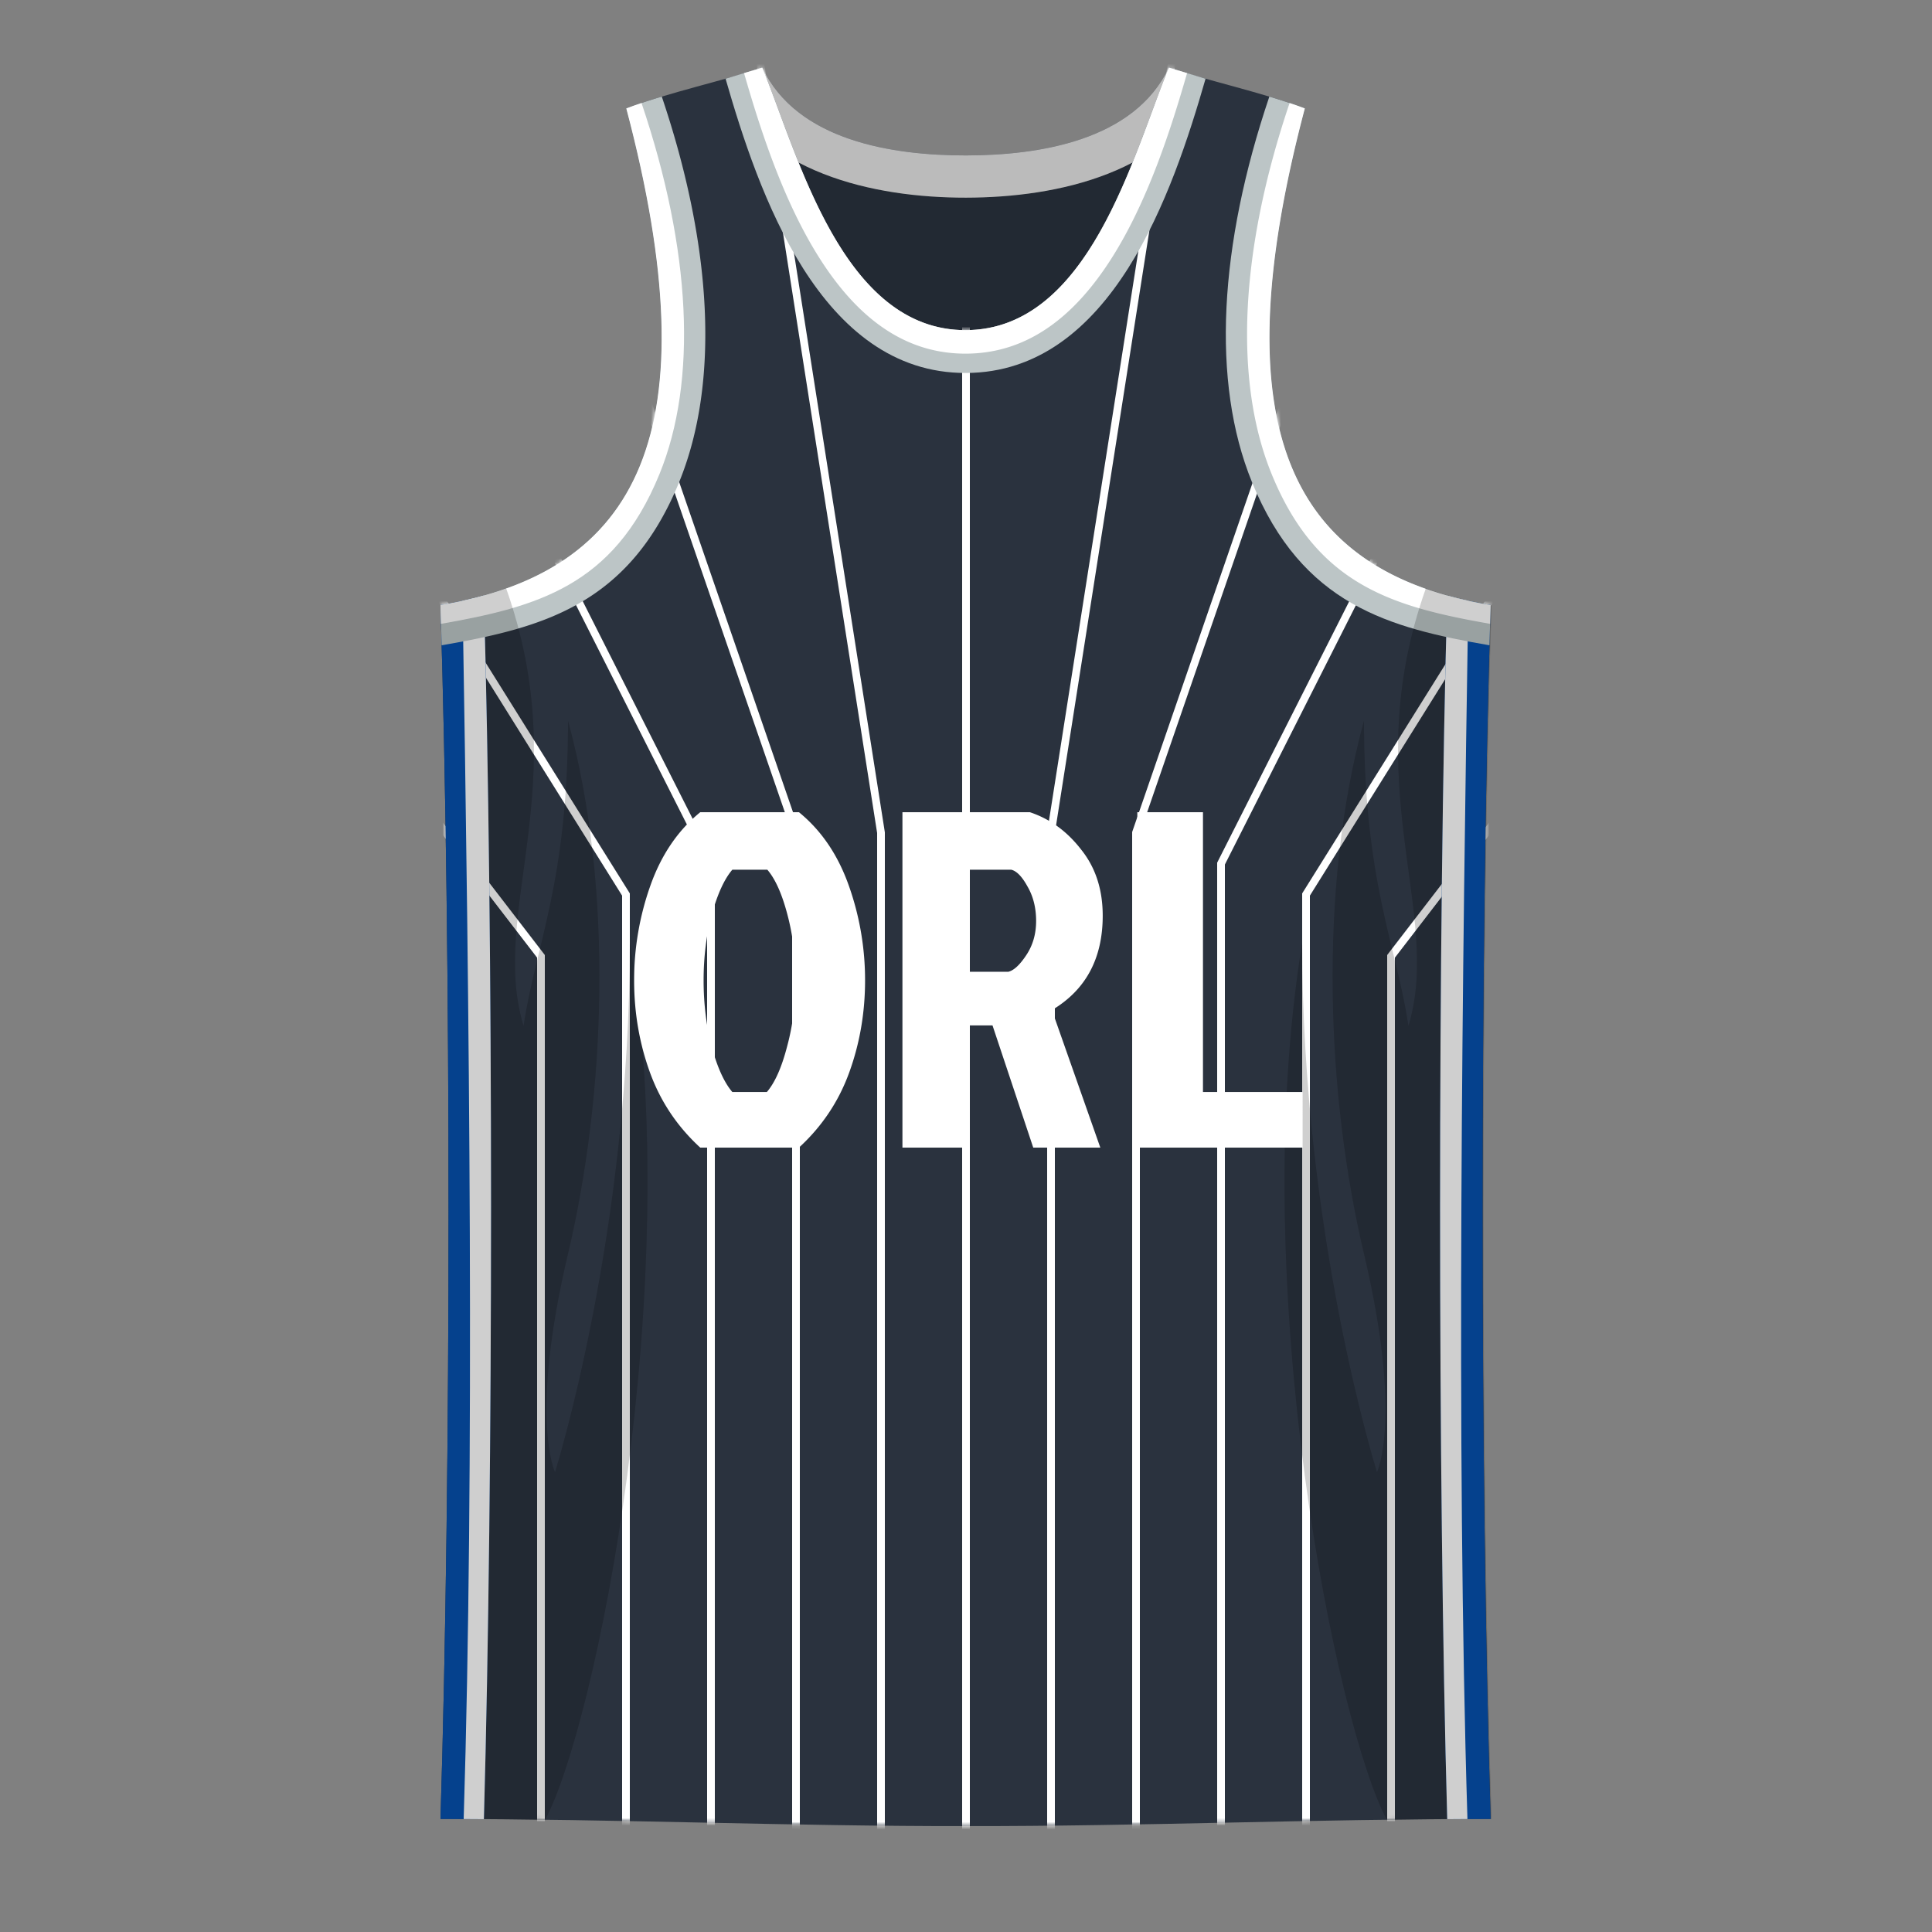 <?xml version="1.0" encoding="utf-8"?><svg width="500" height="500" viewBox="0 0 500 500" fill="none" xmlns="http://www.w3.org/2000/svg"><rect x="0" y="0" width="500" height="500" fill="#808080" stroke="none"/><path d="M314 99V21l-11.5-3.5c-8.973 18.942-33.701 22.709-52.5 22.728-18.852.02-43.721-3.72-52.725-22.728l-11.5 3.5v78H314Z" fill="#2A323E"/><path d="m185.775 21 11.5-3.5c9.004 19.008 33.873 22.747 52.725 22.728 18.799-.02 43.527-3.786 52.5-22.728L314 21c-11.225 23.697-40.076 30.13-64 30.156-23.983.025-52.968-6.392-64.225-30.156Z" fill="#fff"/><path d="M314 99V21l-11.5-3.5c-8.973 18.942-33.701 22.709-52.5 22.728-18.852.02-43.721-3.72-52.725-22.728l-11.5 3.5v78H314Z" fill="#000" fill-opacity=".1"/><path d="M314 99V21l-11.5-3.5c-8.973 18.942-33.701 22.709-52.5 22.728-18.852.02-43.721-3.72-52.725-22.728l-11.5 3.5v78H314Z" fill="#000" fill-opacity=".1"/><path d="m185.775 21 11.5-3.5c9.004 19.008 33.873 22.747 52.725 22.728 18.799-.02 43.527-3.786 52.5-22.728L314 21c-11.225 23.697-40.076 30.13-64 30.156-23.983.025-52.968-6.392-64.225-30.156Z" fill="#000" fill-opacity=".1"/><path d="M114 156.602c2.775 89.398 2.775 224.398 0 314.14 45.301 0 90.694 1.911 136 1.853 45.306.058 90.474-1.853 135.775-1.853C383 381 383 246 385.775 156.602 334.5 148 315.5 112 337.692 28.058 327 24 311.5 20.61 302.5 17.5c-9.372 22.946-20.686 67.785-52.5 67.934-31.933.15-43.36-45.006-52.725-67.934-9 3.11-24.5 6.5-35.192 10.558C184.275 112 165.275 148 114 156.602Z" fill="#2A323E"/><mask id="a" style="mask-type:alpha" maskUnits="userSpaceOnUse" x="114" y="17" width="272" height="456"><path d="M114 156.602c2.775 89.398 2.775 224.398 0 314.14 45.301 0 90.694 1.911 136 1.853 45.306.058 90.474-1.853 135.775-1.853C383 381 383 246 385.775 156.602 334.5 148 315.5 112 337.692 28.058 327 24 311.5 20.61 302.5 17.5c-9.372 22.946-20.686 67.785-52.5 67.934-31.933.15-43.36-45.006-52.725-67.934-9 3.11-24.5 6.5-35.192 10.558C184.275 112 165.275 148 114 156.602Z" fill="#2A323E"/></mask><g mask="url(#a)" stroke="#fff" stroke-width="2"><path d="M250 11.5v472m54-472-32 204v268m62-384-40 116v268"/><path d="m364 128.5-48 95v260"/><path d="m388 151.5-50 80v252"/><path d="m390 208.5-30 39v236m-164-472 32 204v268m-62-384 40 116v268"/><path d="m136 128.5 48 95v260"/><path d="m112 151.5 50 80v252"/><path d="m110 208.5 30 39v236"/></g><path d="M197.275 17.5C206.64 40.428 218.067 85.584 250 85.434c31.814-.149 43.128-44.988 52.5-67.934l9.5 2.871c-8.462 29.397-24.324 76.034-62 76.154-37.798.12-53.756-46.733-62.225-76.154l9.5-2.871Z" fill="#BCC5C6"/><path d="M307.214 18.925 302.5 17.5c-1.337 3.273-2.713 6.99-4.183 10.961-8.834 23.866-21.041 56.845-48.317 56.973-27.4.129-39.703-33.099-48.56-57.02-1.465-3.957-2.836-7.66-4.165-10.914l-4.714 1.425.019.063c4.227 14.687 10.175 33.14 19.529 47.855 9.333 14.685 21.43 24.734 37.875 24.682 16.4-.052 28.453-10.116 37.749-24.776 9.315-14.69 15.237-33.085 19.462-47.761a1.48 1.48 0 0 1 .019-.063Z" fill="#fff"/><path d="M125.234 470.791c2.467-88.028 2.463-229.099-.011-316.661-3.549.992-7.291 1.812-11.223 2.472 2.775 89.398 2.775 224.398 0 314.14 3.794 0 7.526.017 11.234.049Zm249.307 0c-2.467-88.028-2.463-229.099.011-316.661 3.548.992 7.291 1.812 11.223 2.472C383 246 383 381 385.775 470.742c-3.794 0-7.526.017-11.234.049Z" fill="#0550AD"/><path d="M125.223 154.13c2.474 87.562 2.477 228.633.011 316.661-1.737-.015-3.48-.027-5.232-.035 2.826-91.558 1.498-207.756-.29-315.256 1.886-.414 3.723-.87 5.511-1.37Zm249.329 0c-2.474 87.562-2.478 228.633-.011 316.661 1.737-.015 3.48-.027 5.231-.035-2.976-96.427-1.272-222.756.228-315.27-1.864-.41-3.68-.862-5.448-1.356Z" fill="#fff"/><path d="M337.692 28.058c-2.8-1.063-5.93-2.08-9.186-3.058-13.006 38.5-15.074 73.82-4.509 99.735C336.989 156.602 359.5 162.5 385.47 167c.098-3.529.199-6.996.305-10.398C334.5 148 315.5 112 337.692 28.058Z" fill="#BCC5C6"/><path d="M385.628 161.445c.048-1.629.097-3.243.147-4.843C334.5 148 315.5 112 337.692 28.057a106.338 106.338 0 0 0-3.942-1.4l-.034.103c-12.802 37.899-14.483 71.72-4.626 95.899 6.074 14.897 14.169 23.341 23.513 28.7 9.382 5.381 20.376 7.872 33.025 10.086Z" fill="#fff"/><path d="M162.083 28.058c2.8-1.063 5.93-2.08 9.187-3.058 13.005 38.5 15.073 73.82 4.508 99.735-12.992 31.867-35.503 37.765-61.473 42.265a3077.38 3077.38 0 0 0-.305-10.398C165.275 148 184.275 112 162.083 28.058Z" fill="#BCC5C6"/><path d="m166.025 26.657.034.103c12.802 37.899 14.483 71.72 4.626 95.899-6.074 14.897-14.169 23.341-23.513 28.7-9.383 5.381-20.376 7.872-33.026 10.086-.048-1.629-.096-3.243-.146-4.843C165.275 148 184.275 112 162.083 28.057c1.254-.476 2.574-.942 3.942-1.4Z" fill="#fff"/><path d="M114 470.742c9.204 0 18.04.102 27.062.258C154 447 177.5 333 163 244c0 75.5-19.364 137-19.364 137s-6.722-13.888 3.364-56.5c9.612-40.608 12-94 0-138 0 42-8.5 58.5-11.5 79-9-29.5 13.447-62.5-4.5-113.196-5.195 1.848-10.866 3.269-17 4.298 2.775 89.413 2.775 224.399 0 314.14Zm272 0c-9.204 0-18.04.102-27.062.258C346 447 322.5 333 337 244c0 75.5 19.364 137 19.364 137s6.722-13.888-3.364-56.5c-9.612-40.608-12-94 0-138 0 42 8.5 58.5 11.5 79 9-29.5-13.447-62.5 4.5-113.196 5.195 1.848 10.866 3.269 17 4.298-2.775 89.413-2.775 224.399 0 314.14Z" fill="#000" fill-opacity=".1"/><path d="M114 470.742c9.204 0 18.04.102 27.062.258C154 447 177.5 333 163 244c0 75.5-19.364 137-19.364 137s-6.722-13.888 3.364-56.5c9.612-40.608 12-94 0-138 0 42-8.5 58.5-11.5 79-9-29.5 13.447-62.5-4.5-113.196-5.195 1.848-10.866 3.269-17 4.298 2.775 89.413 2.775 224.399 0 314.14Zm272 0c-9.204 0-18.04.102-27.062.258C346 447 322.5 333 337 244c0 75.5 19.364 137 19.364 137s6.722-13.888-3.364-56.5c-9.612-40.608-12-94 0-138 0 42 8.5 58.5 11.5 79 9-29.5-13.447-62.5 4.5-113.196 5.195 1.848 10.866 3.269 17 4.298-2.775 89.413-2.775 224.399 0 314.14Z" fill="#000" fill-opacity=".1"/><path d="M206.767 210.2c5.787 4.712 10.085 11.036 12.896 18.972a73.005 73.005 0 0 1 4.216 24.552c0 8.349-1.364 16.285-4.092 23.808-2.728 7.523-7.068 14.012-13.02 19.468h-25.544c-5.952-5.456-10.292-11.945-13.02-19.468-2.728-7.523-4.092-15.459-4.092-23.808a73.005 73.005 0 0 1 4.216-24.552c2.811-7.936 7.109-14.26 12.896-18.972h25.544Zm-17.236 72.416h8.928c2.067-2.397 3.803-6.283 5.208-11.656 1.488-5.456 2.232-11.201 2.232-17.236s-.703-11.697-2.108-16.988c-1.405-5.373-3.141-9.259-5.208-11.656h-9.052c-2.067 2.397-3.844 6.283-5.332 11.656-1.405 5.291-2.108 10.953-2.108 16.988s.703 11.78 2.108 17.236c1.488 5.373 3.265 9.259 5.332 11.656ZM233.55 210.2h32.984c5.208 1.736 9.631 4.96 13.268 9.672 3.72 4.629 5.58 10.333 5.58 17.112 0 11.077-4.381 19.22-13.144 24.428L284.762 297h-17.36l-10.54-31.62h-6.572V297h-16.74v-86.8Zm16.74 14.88v26.412h10.664c1.405-.331 2.935-1.736 4.588-4.216 1.736-2.563 2.604-5.539 2.604-8.928 0-3.389-.744-6.365-2.232-8.928-1.405-2.563-2.811-4.009-4.216-4.34H250.29ZM294.339 297v-86.8h16.988v72.416h25.792V297h-42.78Z" fill="#fff"/></svg>